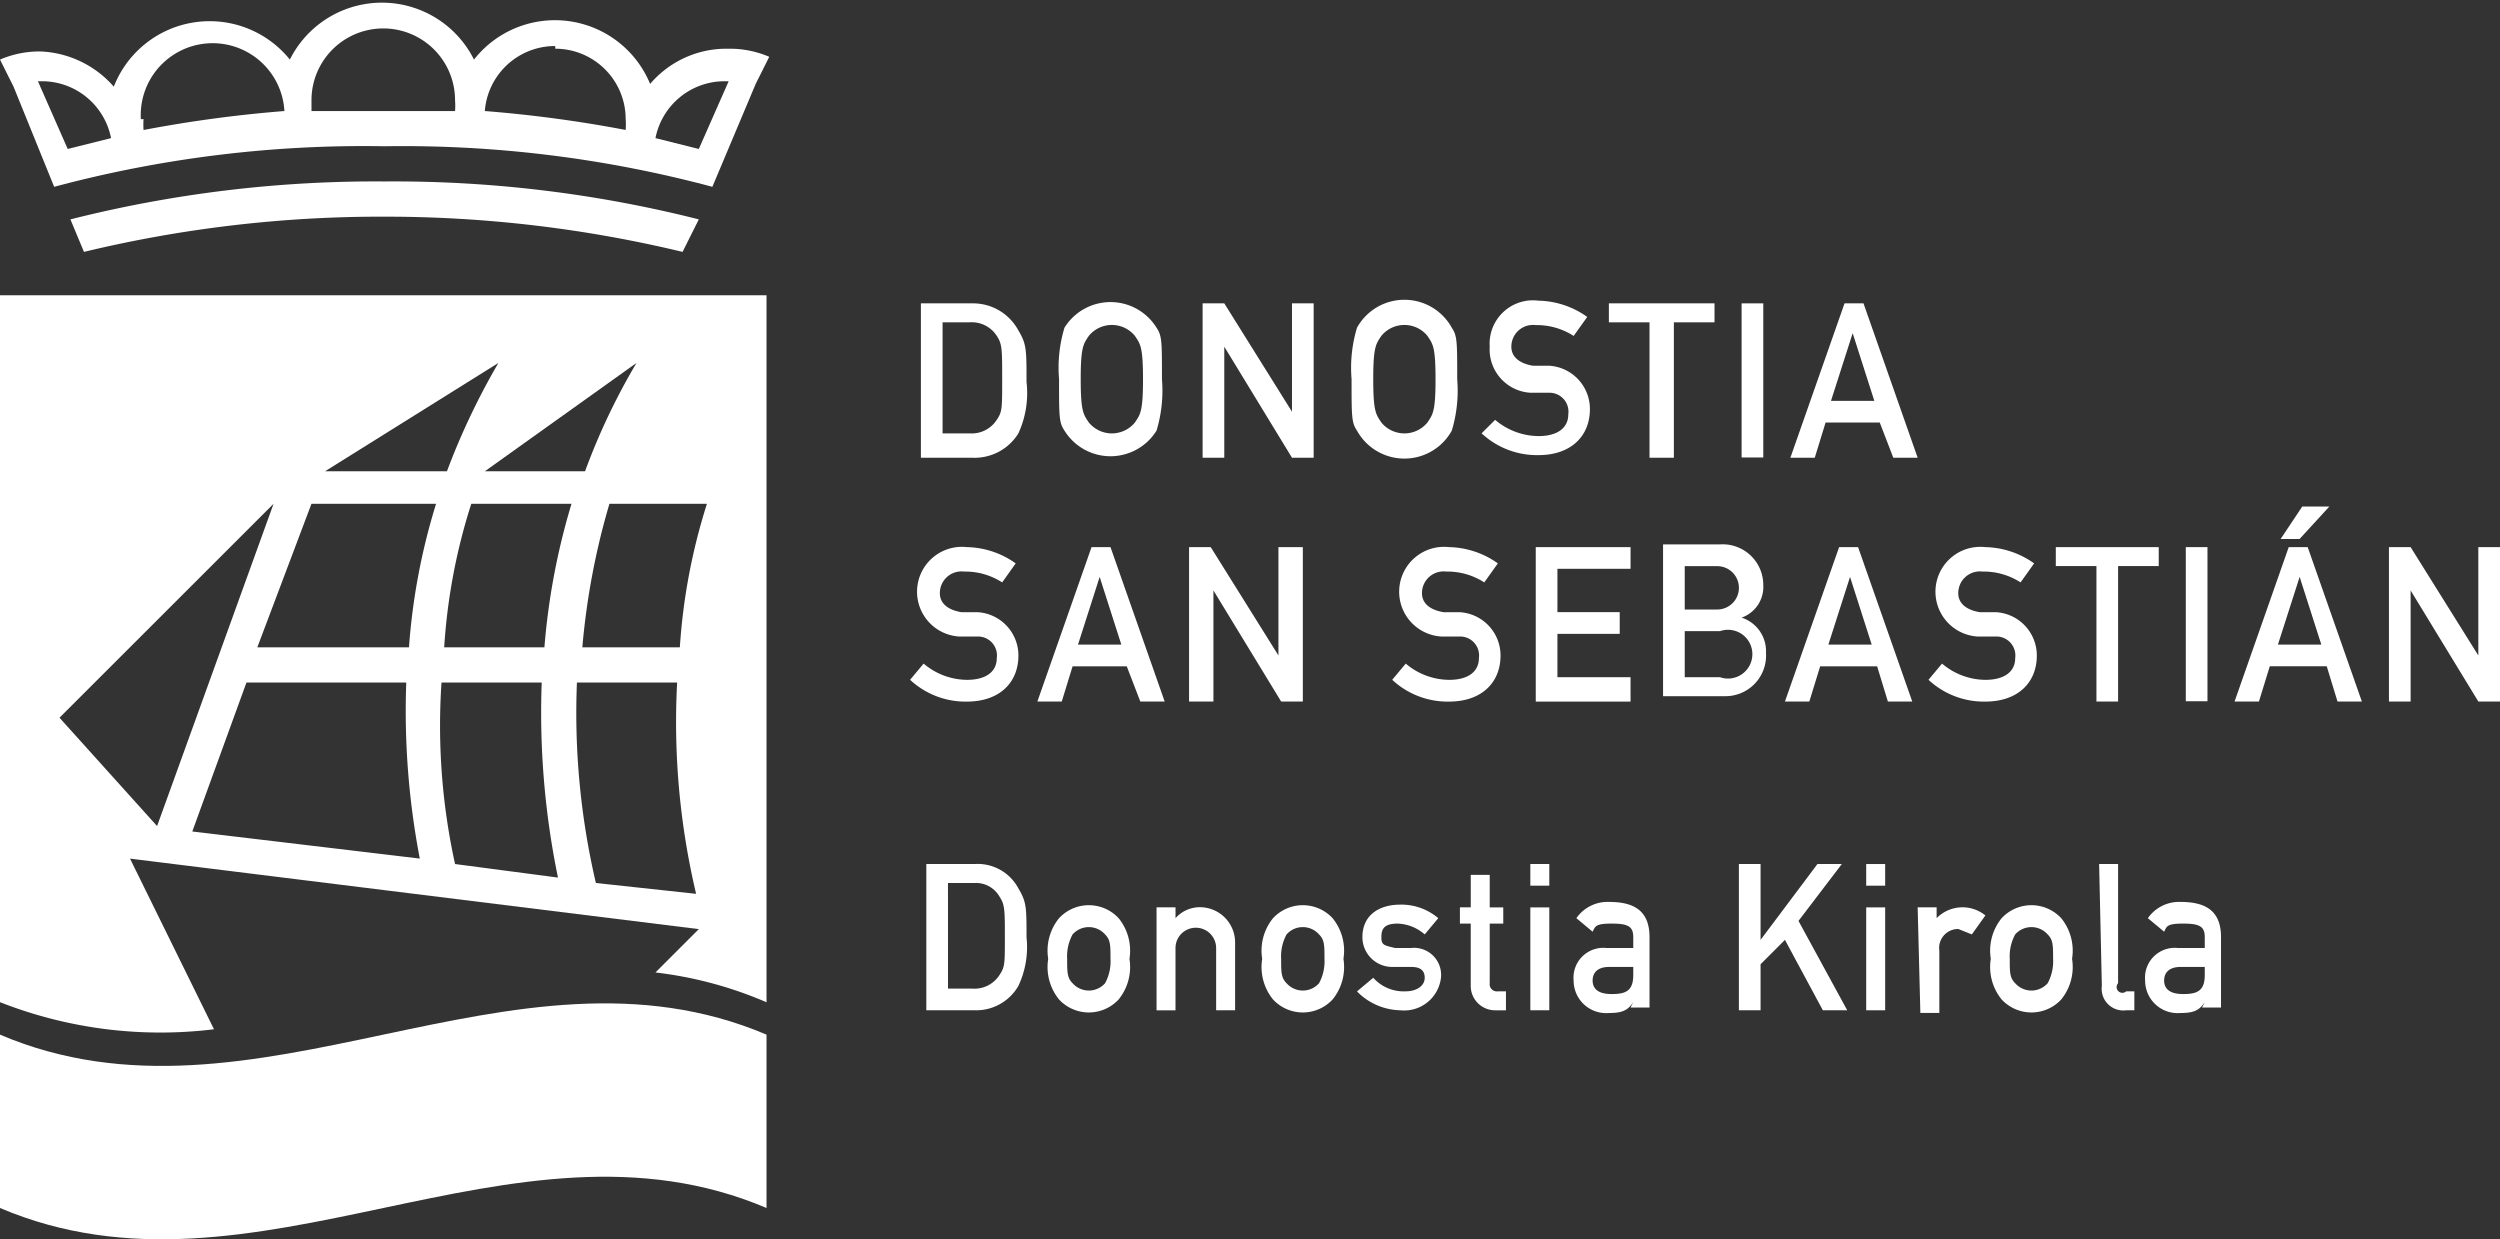 <svg xmlns="http://www.w3.org/2000/svg" xmlns:xlink="http://www.w3.org/1999/xlink" width="141.193" height="70" viewBox="0 0 141.193 70">
  <rect x="0" y="0" width="141.193" height="70" fill="#333333" stroke="none"/>
  <defs>
    <clipPath id="clip-path">
      <rect id="Rectángulo_5" data-name="Rectángulo 5" width="141.193" height="70" fill="none"/>
    </clipPath>
  </defs>
  <g id="Marka" transform="translate(70.597 35)">
    <g id="Ilustración_6" data-name="Ilustración 6" transform="translate(-70.597 -35)">
      <g id="Grupo_3" data-name="Grupo 3" clip-path="url(#clip-path)">
        <path id="Trazado_5" data-name="Trazado 5" d="M35.224,18.543h1.53a1.683,1.683,0,0,0,1.53-.765c.306-.459.306-.612.306-2.295s0-1.989-.306-2.448a1.683,1.683,0,0,0-1.53-.765h-1.53ZM34,11.2h2.906a2.906,2.906,0,0,1,2.6,1.53c.459.765.459,1.071.459,2.906a5.451,5.451,0,0,1-.459,2.906,2.906,2.906,0,0,1-2.6,1.377H34Z" transform="translate(18.01 5.933)" fill="#fff"/>
        <path id="Trazado_6" data-name="Trazado 6" d="M40.783,17.955a1.683,1.683,0,0,0,2.6,0c.306-.459.459-.612.459-2.448s-.153-1.989-.459-2.448a1.683,1.683,0,0,0-2.6,0c-.306.459-.459.612-.459,2.448s.153,1.989.459,2.448M39.406,12.6a3.059,3.059,0,0,1,5.2,0c.306.459.306.765.306,2.906a7.836,7.836,0,0,1-.306,2.906,3.059,3.059,0,0,1-5.2,0c-.306-.459-.306-.765-.306-2.906a7.836,7.836,0,0,1,.306-2.906" transform="translate(20.712 5.908)" fill="#fff"/>
      </g>
      <path id="Trazado_7" data-name="Trazado 7" d="M44.4,11.2h1.224l3.824,6.119h0V11.2h1.224v8.719H49.448l-3.824-6.272h0v6.272H44.4Z" transform="translate(23.52 5.933)" fill="#fff"/>
      <g id="Grupo_4" data-name="Grupo 4" clip-path="url(#clip-path)">
        <path id="Trazado_8" data-name="Trazado 8" d="M51.583,18a1.683,1.683,0,0,0,2.6,0c.306-.459.459-.612.459-2.448s-.153-1.989-.459-2.448a1.683,1.683,0,0,0-2.6,0c-.306.459-.459.612-.459,2.448s.153,1.989.459,2.448m-1.377-5.354a3.059,3.059,0,0,1,5.354,0c.306.459.306.765.306,2.906a7.835,7.835,0,0,1-.306,2.906,3.059,3.059,0,0,1-5.354,0C49.9,18,49.9,17.695,49.9,15.553a7.835,7.835,0,0,1,.306-2.906" transform="translate(26.433 5.863)" fill="#fff"/>
        <path id="Trazado_9" data-name="Trazado 9" d="M55.465,17.838a3.824,3.824,0,0,0,2.448.918c1.071,0,1.683-.459,1.683-1.224a1.071,1.071,0,0,0-1.071-1.224H57.454a2.448,2.448,0,0,1-2.295-2.6,2.448,2.448,0,0,1,2.754-2.6,4.9,4.9,0,0,1,2.753.918L59.9,13.1a3.824,3.824,0,0,0-2.142-.612,1.224,1.224,0,0,0-1.377,1.224c0,.459.306.918,1.224,1.071h.918a2.448,2.448,0,0,1,2.295,2.448c0,1.53-1.071,2.6-2.906,2.6A4.589,4.589,0,0,1,54.7,18.6Z" transform="translate(28.976 5.873)" fill="#fff"/>
      </g>
      <path id="Trazado_10" data-name="Trazado 10" d="M61.695,12.271H59.4V11.2h5.966v1.071H63.071v7.649H61.695Z" transform="translate(31.465 5.933)" fill="#fff"/>
      <rect id="Rectángulo_7" data-name="Rectángulo 7" width="1.224" height="8.704" transform="translate(98.361 17.133)" fill="#fff"/>
      <path id="Trazado_11" data-name="Trazado 11" d="M70.842,16.707l-1.224-3.824h0l-1.224,3.824Zm.306,1.224H68.089l-.612,1.989H66.1L69.159,11.2H70.23l3.059,8.719H71.913Z" transform="translate(35.015 5.933)" fill="#fff"/>
      <g id="Grupo_5" data-name="Grupo 5" clip-path="url(#clip-path)">
        <path id="Trazado_12" data-name="Trazado 12" d="M34.365,26.785a3.824,3.824,0,0,0,2.448.918c1.071,0,1.683-.459,1.683-1.224a1.071,1.071,0,0,0-1.071-1.224H36.353a2.535,2.535,0,1,1,.459-5.048,4.9,4.9,0,0,1,2.753.918L38.8,22.2a3.824,3.824,0,0,0-2.142-.612,1.224,1.224,0,0,0-1.377,1.224c0,.459.306.918,1.224,1.071h.918a2.448,2.448,0,0,1,2.295,2.448c0,1.53-1.071,2.6-2.906,2.6A4.589,4.589,0,0,1,33.6,27.7Z" transform="translate(17.799 10.693)" fill="#fff"/>
      </g>
      <path id="Trazado_13" data-name="Trazado 13" d="M43.042,25.707l-1.224-3.824h0l-1.224,3.824Zm.306,1.224H40.289l-.612,1.989H38.3L41.359,20.2H42.43l3.059,8.719H44.113Z" transform="translate(20.288 10.7)" fill="#fff"/>
      <path id="Trazado_14" data-name="Trazado 14" d="M43.9,20.2h1.224l3.824,6.119h0V20.2h1.377v8.719H49.1l-3.824-6.272h0v6.272H43.9Z" transform="translate(23.255 10.7)" fill="#fff"/>
      <g id="Grupo_6" data-name="Grupo 6" clip-path="url(#clip-path)">
        <path id="Trazado_15" data-name="Trazado 15" d="M52.165,26.785a3.824,3.824,0,0,0,2.448.918c1.071,0,1.683-.459,1.683-1.224a1.071,1.071,0,0,0-1.071-1.224H54.153a2.535,2.535,0,1,1,.459-5.048,4.9,4.9,0,0,1,2.754.918L56.6,22.2a3.824,3.824,0,0,0-2.142-.612,1.224,1.224,0,0,0-1.377,1.224c0,.459.306.918,1.224,1.071h.918a2.448,2.448,0,0,1,2.295,2.448c0,1.53-1.071,2.6-2.906,2.6A4.589,4.589,0,0,1,51.4,27.7Z" transform="translate(27.228 10.693)" fill="#fff"/>
      </g>
      <path id="Trazado_16" data-name="Trazado 16" d="M56.7,20.2h5.354v1.224h-4.13v2.448h3.518V25.1H57.924v2.448h4.13v1.377H56.7Z" transform="translate(30.035 10.7)" fill="#fff"/>
      <g id="Grupo_7" data-name="Grupo 7" clip-path="url(#clip-path)">
        <path id="Trazado_17" data-name="Trazado 17" d="M62.624,25v2.6h1.989a1.377,1.377,0,1,0,0-2.6Zm0-3.671v2.448h1.836a1.224,1.224,0,0,0,0-2.448ZM61.4,20.1h3.212A2.295,2.295,0,0,1,67.06,22.4a1.836,1.836,0,0,1-1.224,1.836h0a1.989,1.989,0,0,1,1.377,1.989,2.295,2.295,0,0,1-2.295,2.448H61.4Z" transform="translate(32.525 10.646)" fill="#fff"/>
      </g>
      <path id="Trazado_18" data-name="Trazado 18" d="M70.8,25.707l-1.224-3.824h0l-1.224,3.824Zm.306,1.224H67.889l-.612,1.989H65.9L68.959,20.2H70.03l3.059,8.719H71.713Z" transform="translate(34.909 10.7)" fill="#fff"/>
      <g id="Grupo_8" data-name="Grupo 8" clip-path="url(#clip-path)">
        <path id="Trazado_19" data-name="Trazado 19" d="M71.965,26.785a3.824,3.824,0,0,0,2.448.918c1.071,0,1.683-.459,1.683-1.224a1.071,1.071,0,0,0-1.071-1.224H73.953a2.535,2.535,0,1,1,.459-5.048,4.9,4.9,0,0,1,2.754.918L76.4,22.2a3.824,3.824,0,0,0-2.142-.612,1.224,1.224,0,0,0-1.377,1.224c0,.459.306.918,1.224,1.071h.918a2.448,2.448,0,0,1,2.295,2.448c0,1.53-1.071,2.6-2.906,2.6A4.589,4.589,0,0,1,71.2,27.7Z" transform="translate(37.716 10.693)" fill="#fff"/>
      </g>
      <path id="Trazado_20" data-name="Trazado 20" d="M78.195,21.271H75.9V20.2h5.813v1.071H79.418v7.649H78.195Z" transform="translate(40.206 10.7)" fill="#fff"/>
      <rect id="Rectángulo_12" data-name="Rectángulo 12" width="1.224" height="8.704" transform="translate(123.448 30.9)" fill="#fff"/>
      <path id="Trazado_21" data-name="Trazado 21" d="M86.324,18.7h1.53l-1.683,1.836H85.1ZM87.4,26.5l-1.224-3.824h0L84.948,26.5Zm.306,1.224H84.489l-.612,1.989H82.5l3.059-8.719H86.63l3.059,8.719H88.313Z" transform="translate(43.702 9.906)" fill="#fff"/>
      <path id="Trazado_22" data-name="Trazado 22" d="M88.2,20.2h1.224l3.824,6.119h0V20.2h1.224v8.719H93.248l-3.824-6.272h0v6.272H88.2Z" transform="translate(46.721 10.7)" fill="#fff"/>
      <g id="Grupo_9" data-name="Grupo 9" clip-path="url(#clip-path)">
        <path id="Trazado_23" data-name="Trazado 23" d="M39.467,8.362,37.019,7.75h0A3.977,3.977,0,0,1,41,4.538h.153ZM17.592,6.22h0V5.609a4.054,4.054,0,1,1,8.108,0,3.977,3.977,0,0,1,0,.612H17.592M2.142,4.538h.153A3.977,3.977,0,0,1,6.272,7.75h0l-2.448.612ZM7.955,6.679a4.06,4.06,0,1,1,8.108-.459h0A73.273,73.273,0,0,0,8.108,7.291h0a4.13,4.13,0,0,1,0-.612M31.359,2.7a3.977,3.977,0,0,1,3.977,3.977,3.825,3.825,0,0,1,0,.612h0A73.272,73.272,0,0,0,27.382,6.22a3.977,3.977,0,0,1,3.977-3.671M41,2.7a5.66,5.66,0,0,0-4.283,1.989A5.813,5.813,0,0,0,26.77,3.314a5.813,5.813,0,0,0-10.4,0,5.813,5.813,0,0,0-9.943,1.53,5.813,5.813,0,0,0-4.13-1.989A5.66,5.66,0,0,0,0,3.314l.306.612.459.918L3.059,10.5A67.613,67.613,0,0,1,21.722,8.209,67.614,67.614,0,0,1,40.232,10.5l2.448-5.813.459-.918.306-.612A5.66,5.66,0,0,0,41.149,2.7" transform="translate(0 0.051)" fill="#fff"/>
        <path id="Trazado_24" data-name="Trazado 24" d="M38.09,8.842A70.215,70.215,0,0,0,20.345,6.7,70.367,70.367,0,0,0,2.6,8.842l.765,1.836a71.591,71.591,0,0,1,16.98-1.989,71.744,71.744,0,0,1,16.827,1.989Z" transform="translate(1.377 3.548)" fill="#fff"/>
        <path id="Trazado_25" data-name="Trazado 25" d="M38.4,30.786H32.889a41,41,0,0,1,1.53-8.108h5.507a33.959,33.959,0,0,0-1.53,8.108M33.654,44.095a42.22,42.22,0,0,1-1.071-11.32h5.66a42.067,42.067,0,0,0,1.071,11.932ZM30.747,30.786h-5.66a33.348,33.348,0,0,1,1.53-8.108h5.66a38.7,38.7,0,0,0-1.53,8.108M25.7,43.024a36.407,36.407,0,0,1-.765-10.249h5.66a46.044,46.044,0,0,0,.918,11.014ZM23.1,30.786H14.532l3.059-8.108h7.037a36.1,36.1,0,0,0-1.53,8.108m-12.238,10.4,3.059-8.413h9.025a44.209,44.209,0,0,0,.765,9.943Zm-7.5-6.425L15.45,22.679l-6.578,18.2ZM35.948,14.724a36.865,36.865,0,0,0-2.906,6.119h-5.66Zm-7.8,0a39.926,39.926,0,0,0-2.906,6.119H18.357ZM0,10.9V50.826a24.781,24.781,0,0,0,12.085,1.53L7.343,42.718,39.467,46.7l-2.448,2.448a22.334,22.334,0,0,1,6.272,1.683V10.9Z" transform="translate(0 5.774)" fill="#fff"/>
        <path id="Trazado_26" data-name="Trazado 26" d="M43.291,48.6C28.912,42.483,14.379,54.721,0,48.6v-9.79c14.379,6.119,28.912-6.119,43.291,0Z" transform="translate(0 19.624)" fill="#fff"/>
        <path id="Trazado_27" data-name="Trazado 27" d="M35.424,38.938H36.8a1.683,1.683,0,0,0,1.53-.765c.306-.459.306-.612.306-2.142s0-1.836-.306-2.295a1.53,1.53,0,0,0-1.377-.765h-1.53ZM34.2,31.9h2.754A2.6,2.6,0,0,1,39.4,33.278c.459.765.459,1.071.459,2.753a5.142,5.142,0,0,1-.459,2.753,2.753,2.753,0,0,1-2.448,1.377H34.2Z" transform="translate(18.116 16.897)" fill="#fff"/>
        <path id="Trazado_28" data-name="Trazado 28" d="M41.925,35.072a1.224,1.224,0,0,0-1.836,0,2.586,2.586,0,0,0-.306,1.377c0,.765,0,1.071.306,1.377a1.224,1.224,0,0,0,1.836,0,2.586,2.586,0,0,0,.306-1.377c0-.765,0-1.071-.306-1.377m-2.6-.918a2.295,2.295,0,0,1,3.365,0,2.906,2.906,0,0,1,.612,2.295,2.906,2.906,0,0,1-.612,2.295,2.295,2.295,0,0,1-3.365,0,2.906,2.906,0,0,1-.612-2.295,2.906,2.906,0,0,1,.612-2.295" transform="translate(20.487 17.703)" fill="#fff"/>
        <path id="Trazado_29" data-name="Trazado 29" d="M42.7,33.5h1.071v.612h0A1.836,1.836,0,0,1,45.3,33.5a1.989,1.989,0,0,1,1.836,1.989v3.824H46.065V35.8a1.147,1.147,0,0,0-2.295,0v3.518H42.7Z" transform="translate(22.619 17.743)" fill="#fff"/>
        <path id="Trazado_30" data-name="Trazado 30" d="M49.825,35.072a1.224,1.224,0,0,0-1.836,0,2.586,2.586,0,0,0-.306,1.377c0,.765,0,1.071.306,1.377a1.224,1.224,0,0,0,1.836,0,2.586,2.586,0,0,0,.306-1.377c0-.765,0-1.071-.306-1.377m-2.6-.918a2.295,2.295,0,0,1,3.365,0,2.906,2.906,0,0,1,.612,2.295,2.906,2.906,0,0,1-.612,2.295,2.295,2.295,0,0,1-3.365,0,2.906,2.906,0,0,1-.612-2.295,2.906,2.906,0,0,1,.612-2.295" transform="translate(24.672 17.703)" fill="#fff"/>
        <path id="Trazado_31" data-name="Trazado 31" d="M51.018,37.53a2.3,2.3,0,0,0,1.836.765c.612,0,1.071-.306,1.071-.765s-.306-.612-.765-.612H52.089a1.683,1.683,0,0,1-1.683-1.683c0-1.224.918-1.836,2.142-1.836a3.212,3.212,0,0,1,2.142.765l-.765.918a2.448,2.448,0,0,0-1.53-.612c-.765,0-.918.306-.918.765s.153.459.765.612h.918a1.53,1.53,0,0,1,1.683,1.683,2.091,2.091,0,0,1-2.295,1.836A3.518,3.518,0,0,1,50.1,38.3Z" transform="translate(26.539 17.692)" fill="#fff"/>
        <path id="Trazado_32" data-name="Trazado 32" d="M54.512,32.3h1.071v1.836h.765v.918h-.765v3.365a.406.406,0,0,0,.459.459H56.5v1.071h-.612a1.377,1.377,0,0,1-1.377-1.377V35.053H53.9v-.918h.612Z" transform="translate(28.552 17.11)" fill="#fff"/>
      </g>
      <path id="Trazado_33" data-name="Trazado 33" d="M56.5,40.16h1.071V34.348H56.5Zm0-7.037h1.071V31.9H56.5Z" transform="translate(29.929 16.898)" fill="#fff"/>
      <g id="Grupo_10" data-name="Grupo 10" clip-path="url(#clip-path)">
        <path id="Trazado_34" data-name="Trazado 34" d="M61.468,36.972H60.091c-.612,0-.918.306-.918.765s.306.765,1.071.765,1.224-.153,1.224-1.071Zm0,1.989h0c-.306.459-.612.612-1.377.612A1.836,1.836,0,0,1,58.1,37.737,1.683,1.683,0,0,1,59.938,35.9h1.53v-.612c0-.612-.306-.765-1.224-.765s-.918.153-1.071.459l-.918-.765a2.142,2.142,0,0,1,1.836-.918c1.377,0,2.295.459,2.295,1.989v3.977H61.315Z" transform="translate(30.774 17.639)" fill="#fff"/>
      </g>
      <path id="Trazado_35" data-name="Trazado 35" d="M64.2,31.9h1.224v4.283h0L68.636,31.9h1.377l-2.448,3.212,2.753,5.048H68.942L66.8,36.183,65.424,37.56v2.6H64.2Z" transform="translate(34.008 16.898)" fill="#fff"/>
      <path id="Trazado_36" data-name="Trazado 36" d="M68.9,40.16h1.071V34.348H68.9Zm0-7.037h1.071V31.9H68.9Z" transform="translate(36.498 16.898)" fill="#fff"/>
      <g id="Grupo_11" data-name="Grupo 11" clip-path="url(#clip-path)">
        <path id="Trazado_37" data-name="Trazado 37" d="M70.8,33.5h1.071v.612h0a2.047,2.047,0,0,1,2.754-.153l-.765,1.071-.765-.306a1.071,1.071,0,0,0-1.071,1.224v3.518H70.953Z" transform="translate(37.504 17.743)" fill="#fff"/>
        <path id="Trazado_38" data-name="Trazado 38" d="M76.725,35.072a1.224,1.224,0,0,0-1.836,0,2.586,2.586,0,0,0-.306,1.377c0,.765,0,1.071.306,1.377a1.224,1.224,0,0,0,1.836,0,2.586,2.586,0,0,0,.306-1.377c0-.765,0-1.071-.306-1.377m-2.6-.918a2.295,2.295,0,0,1,3.365,0,2.906,2.906,0,0,1,.612,2.295,2.906,2.906,0,0,1-.612,2.295,2.295,2.295,0,0,1-3.365,0,2.907,2.907,0,0,1-.612-2.295,2.906,2.906,0,0,1,.612-2.295" transform="translate(38.922 17.703)" fill="#fff"/>
        <path id="Trazado_39" data-name="Trazado 39" d="M77.5,31.9h1.071v6.731a.325.325,0,0,0,.459.459h.459V40.16H79.03a1.224,1.224,0,0,1-1.377-1.377Z" transform="translate(41.053 16.898)" fill="#fff"/>
        <path id="Trazado_40" data-name="Trazado 40" d="M82.568,36.972H81.191c-.612,0-.918.306-.918.765s.306.765,1.071.765,1.224-.153,1.224-1.071Zm0,1.989h0c-.306.459-.612.612-1.377.612A1.836,1.836,0,0,1,79.2,37.737,1.683,1.683,0,0,1,81.038,35.9h1.53v-.612c0-.612-.306-.765-1.224-.765s-.918.153-1.071.459l-.918-.765a2.142,2.142,0,0,1,1.836-.918c1.377,0,2.295.459,2.295,1.989v3.977H82.415Z" transform="translate(41.951 17.639)" fill="#fff"/>
      </g>
    </g>
  </g>
</svg>
